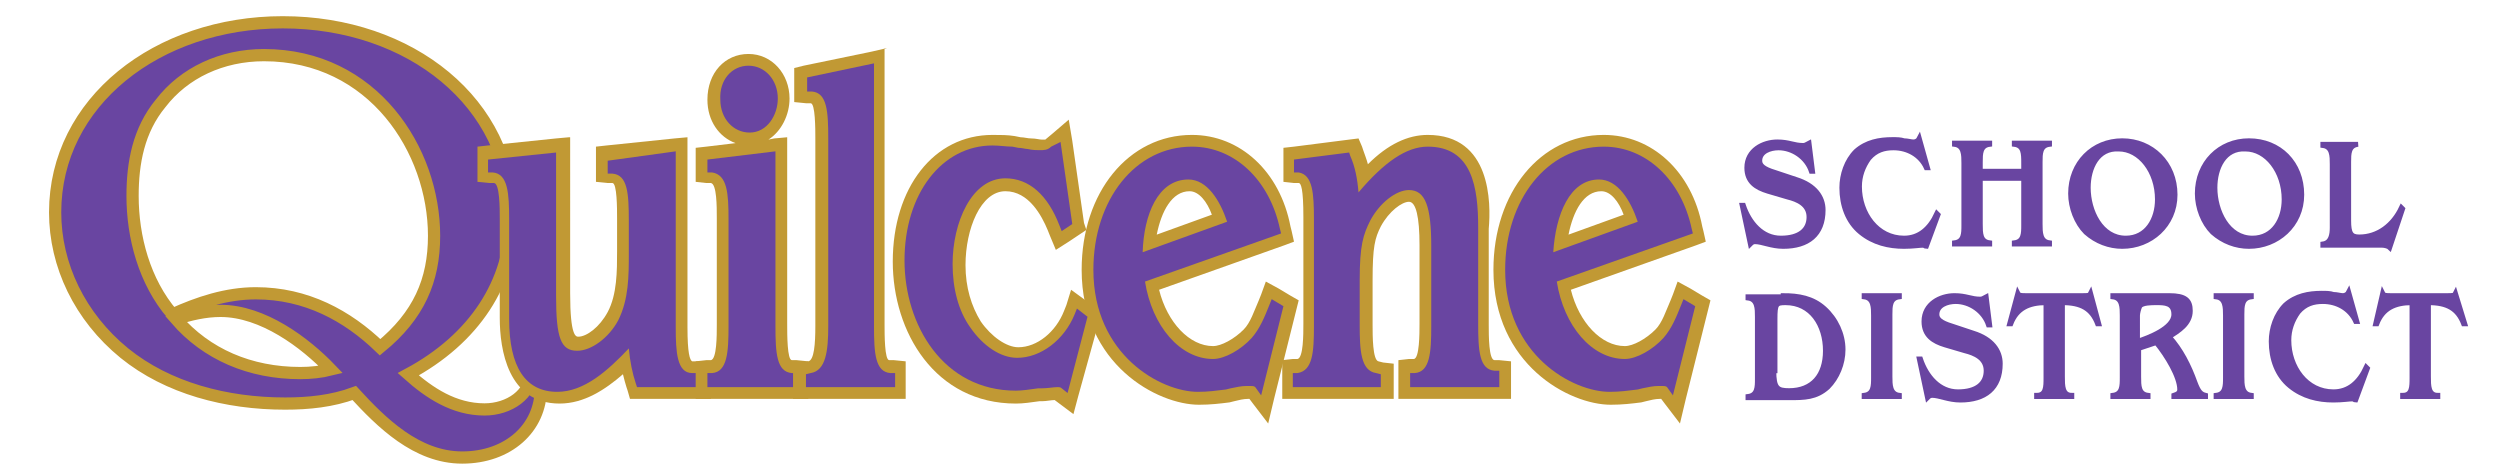 <?xml version="1.0" encoding="utf-8"?>
<!-- Generator: Adobe Illustrator 22.1.0, SVG Export Plug-In . SVG Version: 6.00 Build 0)  -->
<!DOCTYPE svg PUBLIC "-//W3C//DTD SVG 1.1//EN" "http://www.w3.org/Graphics/SVG/1.1/DTD/svg11.dtd">
<svg version="1.1" id="Layer_1" xmlns="http://www.w3.org/2000/svg" xmlns:xlink="http://www.w3.org/1999/xlink" x="0px" y="0px"
	 viewBox="0 0 213.1 40" style="enable-background:new 0 0 213.1 40;" xml:space="preserve">
<style type="text/css">
	.st0{fill:#6945A1;stroke:#C19934;stroke-width:1.042;stroke-miterlimit:10;}
	.st1{fill:#6945A1;}
	.st2{fill:#C19934;}
	.st3{fill:#6945A1;stroke:#6945A1;stroke-width:0.419;stroke-miterlimit:10;}
</style>
<g>
	<path class="st0" d="M45.4,30.4c0.4,0.9,0.7,1.7,0.7,2.7c0,3.4-2.8,5.9-6.7,5.9c-3.9,0-6.9-3-9.2-5.5c-1.9,0.7-3.9,0.9-5.9,0.9
		c-5,0-10-1.3-13.7-4.3c-3.8-3.1-5.9-7.5-5.9-12c0-9.4,8.7-16.2,19.4-16.2c10.9,0,19.5,6.9,19.5,16.5c0,5.7-3.2,10.5-8.8,13.5
		c1.8,1.6,3.9,3,6.5,3c2.1,0,4-1.3,4-3.2c0-0.4-0.1-0.8-0.2-1.1L45.4,30.4z M37,20.1c0-7.3-5.2-15.4-14.5-15.4
		c-3.6,0-6.8,1.5-8.8,4.1c-1.9,2.3-2.4,5.1-2.4,7.9c0,3.5,1,7.3,3.4,10.1c2.2-1,4.6-1.8,7.1-1.8c4.3,0,7.8,1.9,10.6,4.6
		C35.7,26.9,37,23.9,37,20.1z M18.8,26.5c-1.3,0-2.6,0.3-3.8,0.7c2.6,3,6.3,4.6,10.6,4.6c0.9,0,1.8-0.1,2.6-0.3
		C26,29.2,22.4,26.5,18.8,26.5z"/>
</g>
<g>
	<g>
		<g>
			<path class="st1" d="M47.6,33.9c-2.1,0-4.6-1.2-4.6-6.7v-8.5c0-2.2-0.2-3.4-0.9-3.5l-0.9-0.1V13l6.8-0.7v12.8
				c0,3.9,0.6,4.2,1.3,4.2c1,0,2.3-1,3-2.3c0.9-1.6,0.9-3.7,0.9-5.4v-2.8c0-2.3-0.1-3.4-0.9-3.5l-0.9-0.1V13l6.8-0.7v15.5
				c0,2.1,0.2,3.4,0.9,3.4h1v2.2h-6l-0.2-0.7c-0.2-0.6-0.3-1.3-0.5-2C51.8,32.4,49.9,33.9,47.6,33.9z"/>
			<path class="st2" d="M57.6,12.9v15c0,2.1,0.1,3.9,1.4,3.9h0.4V33h-5.1l-0.1-0.3c-0.3-0.9-0.5-1.9-0.6-3c-1.8,1.9-3.8,3.7-6.1,3.7
				c-2.7,0-4.1-2.1-4.1-6.2v-8.5c0-2.2-0.1-3.9-1.4-4l-0.4,0v-1.1l5.8-0.6v12.2c0,3.6,0.4,4.7,1.8,4.7c1.2,0,2.7-1.1,3.5-2.6
				c0.9-1.8,0.9-3.8,0.9-5.7v-2.8c0-2.3-0.1-3.9-1.4-4l-0.4,0v-1.1L57.6,12.9 M48.5,11.7l-1.1,0.1l-5.8,0.6l-0.9,0.1v0.9v1.1v1
				l1,0.1l0.4,0c0.5,0,0.5,2.2,0.5,3v8.5c0,2.7,0.7,7.3,5.1,7.3c2.1,0,3.9-1.2,5.4-2.5c0.1,0.4,0.2,0.8,0.3,1.1l0.1,0.3l0.2,0.7h0.8
				h5.1h1v-1v-1.2v-1h-1H59c-0.2-0.1-0.4-0.7-0.4-2.9v-15v-1.2l-1.1,0.1l-5.8,0.6l-0.9,0.1v0.9v1.1v1l1,0.1l0.4,0
				c0.4,0,0.4,2.2,0.4,3v2.8c0,1.7,0,3.7-0.8,5.2c-0.7,1.3-1.8,2.1-2.5,2.1c-0.2,0-0.7,0-0.7-3.7V12.9V11.7L48.5,11.7z"/>
		</g>
	</g>
	<g>
		<g>
			<path class="st1" d="M59.8,33.5v-2.2l0.8-0.1c0.8-0.1,1-1.3,1-3.5v-9.1c0-2.2-0.2-3.4-1-3.5L59.8,15v-2l6.8-0.7v15.5
				c0,2.3,0.1,3.4,0.9,3.5l0.9,0.1v2.2H59.8z M63.9,11.8c-1.7,0-3-1.4-3-3.3c0-2,1.3-3.4,3-3.4c1.6,0,3,1.5,3,3.3
				C66.8,10.1,65.7,11.8,63.9,11.8z"/>
			<path class="st2" d="M63.8,5.6c1.4,0,2.5,1.2,2.5,2.8c0,1.4-0.9,2.9-2.4,2.9c-1.4,0-2.5-1.2-2.5-2.8C61.3,6.8,62.4,5.6,63.8,5.6
				 M66.1,12.9v14.9c0,2.3,0.1,3.9,1.4,4l0.4,0V33h-7.6v-1.2l0.4,0c1.3-0.1,1.4-1.8,1.4-4v-9.1c0-2.2-0.1-3.8-1.4-4l-0.4,0v-1.1
				L66.1,12.9 M63.8,4.6c-2,0-3.5,1.6-3.5,3.9c0,1.8,1,3.2,2.4,3.7l-2.5,0.3l-0.9,0.1v0.9v1.1v0.9l0.9,0.1l0.4,0
				c0.5,0.1,0.5,2,0.5,3v9.1c0,0.9,0,2.9-0.5,3l-0.4,0l-0.9,0.1v0.9V33v1h1h7.6h1v-1v-1.2v-1l-1-0.1l-0.4,0c-0.4,0-0.4-2.2-0.4-3
				V12.9v-1.2L66,11.8l-0.5,0.1c1.1-0.7,1.8-2.1,1.8-3.5C67.3,6.3,65.8,4.6,63.8,4.6L63.8,4.6z"/>
		</g>
	</g>
	<g>
		<g>
			<path class="st1" d="M68.3,33.5v-2.1l0.8-0.1c0.9-0.1,1-1.3,1-3.5v-16c0-2.3-0.1-3.4-0.9-3.5l-0.9-0.1v-2l6.8-1.4v23
				c0,2.3,0.1,3.4,0.9,3.5l0.9,0.1v2.2H68.3z"/>
			<path class="st2" d="M74.5,5.4v22.4c0,2.3,0.1,3.9,1.4,4l0.4,0V33h-7.6v-1.1l0.4-0.1c1.3-0.2,1.5-1.9,1.5-4v-16
				c0-2.3-0.1-3.9-1.4-4l-0.4,0V6.6L74.5,5.4 M75.6,4.1l-1.3,0.3l-5.8,1.2l-0.8,0.2v0.8v1.1v1l1,0.1l0.4,0c0.4,0,0.4,2.2,0.4,3v16
				c0,1.5-0.1,2.9-0.6,3l-0.4,0.1l-0.9,0.1v0.9V33v1h1h7.6h1v-1v-1.2v-1l-1-0.1l-0.4,0c-0.4,0-0.4-2.2-0.4-3V5.4V4.1L75.6,4.1z"/>
		</g>
	</g>
	<g>
		<g>
			<path class="st1" d="M90.2,33.6c-0.3,0-0.8,0.1-1.3,0.1l-0.3,0c-0.7,0.1-1.4,0.2-1.9,0.2c-6.6,0-10-5.8-10-11.6
				c0-6,3.4-10.3,8-10.3c0.6,0,1.2,0.1,1.8,0.1l0.5,0.1c0.3,0,0.6,0.1,0.9,0.1c0.4,0.1,0.7,0.1,1,0.1c0.3,0,0.4,0,0.7-0.2l1.3-1.1
				l1.2,8.3l-1.7,1.1l-0.4-1.1c-0.9-2.3-2.4-3.6-4.1-3.6c-2.5,0-3.9,3.5-3.9,6.8c0,2,0.5,3.8,1.4,5.1c1,1.4,2.4,2.4,3.6,2.4
				c1.8,0,3.6-1.4,4.4-3.4l0.5-1.1l1.7,1.3l-2.1,7.6L90.2,33.6z"/>
			<path class="st2" d="M90.4,12.1l1,7l-0.9,0.6l-0.2-0.5c-1-2.6-2.6-4-4.6-4c-2.9,0-4.5,3.8-4.5,7.3c0,2.1,0.5,4,1.5,5.4
				c1.1,1.6,2.6,2.6,4,2.6c2,0,4-1.5,4.9-3.7l0.2-0.5l0.9,0.7L91,33.5l-0.5-0.4c-0.1-0.1-0.2-0.1-0.4-0.1c-0.3,0-0.8,0.1-1.3,0.1
				l-0.3,0c-0.7,0.1-1.4,0.2-1.9,0.2c-6.2,0-9.5-5.6-9.5-11.1c0-5.7,3.2-9.8,7.5-9.8c0.6,0,1.2,0.1,1.7,0.1l0.5,0.1
				c0.3,0,0.6,0.1,0.8,0.1c0.4,0.1,0.8,0.1,1,0.1c0.4,0,0.7,0,1-0.3L90.4,12.1 M91.1,10.2l-1.4,1.2l-0.6,0.5
				C89,11.9,89,11.9,89,11.9c0,0,0,0-0.2,0c-0.2,0-0.5-0.1-0.9-0.1c-0.3,0-0.6-0.1-0.9-0.1l-0.5-0.1c-0.6-0.1-1.2-0.1-1.9-0.1
				c-5,0-8.5,4.5-8.5,10.8c0,6,3.6,12.1,10.5,12.1c0.6,0,1.3-0.1,2-0.2l0.2,0c0.4,0,0.8-0.1,1.1-0.1l0.4,0.3l1.2,0.9l0.4-1.5
				l1.8-6.5l0.2-0.7l-0.6-0.4l-0.9-0.7l-1.1-0.8L90.9,26l-0.2,0.5c-0.7,1.8-2.3,3.1-3.9,3.1c-1,0-2.3-0.9-3.2-2.2
				c-0.8-1.3-1.3-2.9-1.3-4.8c0-3.1,1.3-6.3,3.4-6.3c2,0,3.1,2.1,3.6,3.3l0.2,0.5l0.5,1.2l1.1-0.7L92,20l0.6-0.4L92.4,19l-1-7
				L91.1,10.2L91.1,10.2z"/>
		</g>
	</g>
	<g>
		<g>
			<path class="st1" d="M106.7,33.4c-0.1,0-0.2,0-0.3,0c-0.4,0-0.8,0.1-1.3,0.2l-0.4,0.1c-0.8,0.1-1.6,0.2-2.5,0.2
				c-3.3,0-9.5-3.2-9.5-11c0-6.2,3.8-11,8.9-11c3.9,0,7.1,3,8,7.5l0.2,0.8l-11.6,4.1c0.6,3.3,2.8,5.7,5.2,5.7c0.9,0,2.2-0.7,3-1.6
				c0.6-0.7,1.1-1.7,1.4-2.7l0.4-1l1.9,1.1l-2.2,9L106.7,33.4z M101.3,15.8c-2.1,0-3.1,2.5-3.4,5l6-2.2
				C103.4,17.1,102.5,15.8,101.3,15.8z"/>
			<path class="st2" d="M101.6,12.5c3.6,0,6.6,2.8,7.5,7l0.1,0.4l-11.6,4.1c0.6,3.8,3,6.6,5.8,6.6c1,0,2.4-0.8,3.3-1.8
				c0.7-0.8,1.1-1.8,1.5-2.8l0.2-0.5l1,0.6l-1.9,7.6L107,33c-0.1-0.1-0.2-0.1-0.7-0.1c-0.5,0-0.9,0.1-1.4,0.2l-0.4,0.1
				c-0.8,0.1-1.5,0.2-2.4,0.2c-3.1,0-8.9-3.1-8.9-10.4C93.2,17,96.8,12.5,101.6,12.5 M97.4,21.5l7.2-2.6c-0.6-1.8-1.7-3.6-3.3-3.6
				C98.7,15.3,97.5,18.3,97.4,21.5 M101.6,11.5c-5.4,0-9.4,4.9-9.4,11.5c0,8.1,6.5,11.5,10,11.5c1,0,1.8-0.1,2.6-0.2l0.4-0.1
				c0.4-0.1,0.8-0.2,1.2-0.2c0,0,0,0,0.1,0l0.3,0.4l1.3,1.7l0.5-2.1l1.9-7.6l0.2-0.8l-0.7-0.4l-1-0.6l-1.1-0.6l-0.4,1.1l-0.2,0.5
				c-0.4,0.9-0.7,1.9-1.3,2.5c-0.8,0.8-1.9,1.4-2.6,1.4c-2,0-3.9-2-4.6-4.8l10.7-3.8l0.8-0.3l-0.2-0.9l-0.1-0.4
				C109.1,14.6,105.7,11.5,101.6,11.5L101.6,11.5z M98.6,20c0.4-2,1.3-3.7,2.8-3.7c0.8,0,1.5,0.9,1.9,2L98.6,20L98.6,20z"/>
		</g>
	</g>
	<g>
		<g>
			<path class="st1" d="M119.8,33.5v-2.2l0.8-0.1c0.8-0.1,1-1.3,1-3.5V21c0-3.7-0.7-4.3-1.4-4.3c-0.8,0-2,0.9-2.8,2.3
				c-0.6,1.1-0.8,2-0.8,4.8v3.8c0,2.2,0.2,3.4,1,3.6l0.8,0.1v2.1h-8.6v-2.1l0.8-0.1c0.8-0.1,1-1.3,1-3.5v-9.1c0-2.2-0.1-3.4-0.9-3.5
				l-0.8-0.1v-2l5.6-0.7l0.3,0.7c0.3,0.6,0.5,1.3,0.6,2.1c1.9-2,3.7-3,5.4-3c4.8,0,4.8,5.2,4.8,7.4v8.2c0,2.3,0.1,3.5,0.9,3.5
				l0.9,0.1v2.2H119.8z"/>
			<path class="st2" d="M121.7,12.5c3.8,0,4.3,3.5,4.3,6.9v8.2c0,2.3,0.1,3.9,1.4,4l0.4,0V33h-7.6v-1.2l0.4,0c1.3-0.1,1.4-1.8,1.4-4
				V21c0-3.4-0.5-4.8-1.9-4.8c-1.1,0-2.5,1.1-3.3,2.6c-0.6,1.2-0.9,2.1-0.9,5.1v3.8c0,2.2,0.1,3.9,1.4,4.1l0.4,0.1V33h-7.5v-1.2
				l0.4,0c1.3-0.2,1.4-1.8,1.4-4v-9.1c0-2.2-0.1-3.8-1.3-4l-0.4,0v-1.1l4.7-0.6l0.1,0.3c0.4,0.9,0.6,1.9,0.7,3.1
				C118,13.8,119.9,12.5,121.7,12.5 M121.7,11.5c-1.7,0-3.4,0.8-5.1,2.5c-0.1-0.4-0.3-0.9-0.4-1.2l-0.1-0.3l-0.3-0.7l-0.8,0.1
				l-4.7,0.6l-0.9,0.1v0.9v1.1v0.9l0.9,0.1l0.4,0c0.2,0,0.4,0.5,0.4,2.9v9.1c0,0.9,0,2.9-0.5,3l-0.4,0l-0.9,0.1v0.9V33v1h1h7.5h1v-1
				v-1.1V31l-0.9-0.1l-0.4-0.1c-0.5-0.1-0.5-2.2-0.5-3.1v-3.8c0-2.9,0.2-3.6,0.7-4.6c0.7-1.3,1.8-2.1,2.4-2.1c0.6,0,0.9,1.3,0.9,3.7
				v6.7c0,0.8,0,3-0.5,3l-0.4,0l-0.9,0.1v0.9V33v1h1h7.6h1v-1v-1.2v-1l-1-0.1l-0.4,0c-0.5,0-0.5-2.1-0.5-3v-8.2
				C127.1,17.3,127.1,11.5,121.7,11.5L121.7,11.5z"/>
		</g>
	</g>
	<g>
		<g>
			<path class="st1" d="M141.8,33.4c-0.1,0-0.2,0-0.3,0c-0.4,0-0.8,0.1-1.3,0.2l-0.4,0.1c-0.8,0.1-1.6,0.2-2.5,0.2
				c-3.3,0-9.4-3.2-9.4-11c0-6.2,3.8-11,8.9-11c3.9,0,7.1,3,8,7.5l0.2,0.8l-11.6,4.1c0.6,3.3,2.8,5.7,5.2,5.7c0.9,0,2.2-0.7,3-1.6
				c0.6-0.7,1.1-1.7,1.4-2.7l0.4-1l1.9,1.1l-2.2,9L141.8,33.4z M136.4,15.8c-2.1,0-3.1,2.5-3.4,5l6-2.2
				C138.5,17.1,137.6,15.8,136.4,15.8z"/>
			<path class="st2" d="M136.7,12.5c3.6,0,6.6,2.8,7.5,7l0.1,0.4l-11.6,4.1c0.6,3.8,3,6.6,5.8,6.6c1,0,2.4-0.8,3.3-1.8
				c0.7-0.8,1.1-1.8,1.5-2.8l0.2-0.5l1,0.6l-1.9,7.6l-0.5-0.7c-0.1-0.1-0.2-0.1-0.7-0.1c-0.5,0-0.9,0.1-1.4,0.2l-0.4,0.1
				c-0.8,0.1-1.5,0.2-2.4,0.2c-3.1,0-8.9-3.1-8.9-10.4C128.3,17,131.9,12.5,136.7,12.5 M132.4,21.5l7.2-2.6
				c-0.6-1.8-1.7-3.6-3.3-3.6C133.8,15.3,132.6,18.3,132.4,21.5 M136.7,11.5c-5.4,0-9.4,4.9-9.4,11.5c0,8.1,6.5,11.5,10,11.5
				c1,0,1.8-0.1,2.6-0.2l0.4-0.1c0.4-0.1,0.8-0.2,1.2-0.2c0,0,0,0,0.1,0l0.3,0.4l1.3,1.7l0.5-2.1l1.9-7.6l0.2-0.8l-0.7-0.4l-1-0.6
				l-1.1-0.6l-0.4,1.1l-0.2,0.5c-0.4,0.9-0.7,1.9-1.3,2.5c-0.8,0.8-1.9,1.4-2.6,1.4c-2,0-3.9-2-4.6-4.8l10.7-3.8l0.8-0.3l-0.2-0.9
				l-0.1-0.4C144.2,14.6,140.8,11.5,136.7,11.5L136.7,11.5z M133.7,20c0.4-2,1.3-3.7,2.8-3.7c0.8,0,1.5,0.9,1.9,2L133.7,20L133.7,20
				z"/>
		</g>
	</g>
</g>
<g>
	<path class="st3" d="M154.5,14.6l-0.1,0c-0.4-1.2-1.6-2-2.8-2c-0.7,0-1.6,0.3-1.6,1.1c0,0.4,0.3,0.7,1.3,1l1.8,0.6
		c1.6,0.5,2.3,1.5,2.3,2.6c0,2.1-1.3,3.1-3.4,3.1c-1,0-1.8-0.4-2.4-0.4c-0.2,0-0.3,0.1-0.4,0.2l-0.7-3.3l0.1,0
		c0.5,1.5,1.6,2.8,3.2,2.8c1.6,0,2.4-0.7,2.4-1.8c0-1.1-1-1.5-1.8-1.7l-1.7-0.5c-1-0.3-1.8-0.8-1.8-2c0-1.5,1.4-2.2,2.6-2.2
		c1,0,1.4,0.3,2.2,0.3c0.2,0,0.3-0.1,0.5-0.2L154.5,14.6z"/>
	<path class="st3" d="M164.3,14.3l-0.1,0c-0.5-1.1-1.6-1.7-2.8-1.7c-0.8,0-1.5,0.2-2.1,0.9c-0.5,0.7-0.8,1.5-0.8,2.4
		c0,2.3,1.5,4.4,3.8,4.4c1.3,0,2.2-0.8,2.8-2.1l0.1,0.1l-1,2.7c-0.1,0-0.2-0.1-0.2-0.1c-0.4,0-0.9,0.1-1.7,0.1
		c-1.3,0-2.6-0.3-3.7-1.2c-1.1-0.9-1.6-2.3-1.6-3.8c0-1.1,0.4-2.3,1.2-3.1c0.9-0.8,2-1,3.1-1c0.4,0,0.7,0,1,0.1
		c0.3,0,0.6,0.1,0.8,0.1c0.2,0,0.4-0.1,0.5-0.3L164.3,14.3z"/>
	<path class="st3" d="M174.7,12.3c-0.8,0.1-0.8,0.8-0.8,1.5v5.3c0,0.7,0,1.5,0.8,1.6v0.1h-3v-0.1c0.8-0.1,0.8-0.8,0.8-1.5v-4h-3.7
		v3.9c0,0.8,0,1.5,0.8,1.6v0.1h-3v-0.1c0.8-0.1,0.8-0.8,0.8-1.5v-5.3c0-0.7,0-1.5-0.8-1.6v-0.1h3v0.1c-0.8,0.1-0.8,0.8-0.8,1.5v0.8
		h3.7v-0.7c0-0.8,0-1.5-0.8-1.6v-0.1h3V12.3z"/>
	<path class="st3" d="M180.9,21c-1.1,0-2.2-0.4-3.1-1.2c-0.8-0.8-1.3-2.1-1.3-3.3c0-2.6,1.9-4.5,4.4-4.5c2.5,0,4.5,1.9,4.5,4.6
		C185.4,19.2,183.3,21,180.9,21z M178,16c0,2,1.1,4.3,3.2,4.3c1.8,0,2.7-1.6,2.7-3.3c0-2.4-1.5-4.3-3.3-4.3
		C178.8,12.6,178,14.3,178,16z"/>
	<path class="st3" d="M191.7,21c-1.1,0-2.2-0.4-3.1-1.2c-0.8-0.8-1.3-2.1-1.3-3.3c0-2.6,1.9-4.5,4.4-4.5c2.6,0,4.5,1.9,4.5,4.6
		C196.2,19.2,194.1,21,191.7,21z M188.8,16c0,2,1.1,4.3,3.2,4.3c1.8,0,2.7-1.6,2.7-3.3c0-2.4-1.5-4.3-3.3-4.3
		C189.6,12.6,188.8,14.3,188.8,16z"/>
	<path class="st3" d="M201,12.3c-0.8,0.1-0.8,0.8-0.8,1.5v5c0,1.1,0.2,1.4,0.9,1.4c1.6,0,2.9-1,3.6-2.5l0.1,0.1l-1.1,3.3
		c-0.1-0.1-0.4-0.2-0.7-0.2h-5v-0.1c0.7-0.1,0.8-0.8,0.8-1.4v-5.4c0-0.7,0-1.5-0.8-1.6v-0.1h3V12.3z"/>
	<path class="st3" d="M152,25.2c1.3,0,2.5,0.2,3.5,1.1c1,0.9,1.6,2.2,1.6,3.5c0,1.2-0.5,2.4-1.3,3.2c-1,0.9-2,0.9-3.3,0.9H149v-0.1
		c0.8-0.1,0.8-0.8,0.8-1.5v-5.3c0-0.7,0-1.5-0.8-1.6v-0.1H152z M151.2,31.6c0,1.5,0.3,1.7,1.3,1.7c2,0,3.1-1.3,3.1-3.4
		c0-2.2-1.2-4.1-3.4-4.1c-0.8,0-0.9,0.1-0.9,1.4V31.6z"/>
	<path class="st3" d="M161.9,25.3c-0.8,0.1-0.8,0.8-0.8,1.5v5.3c0,0.7,0,1.5,0.8,1.6v0.1h-3v-0.1c0.8-0.1,0.8-0.8,0.8-1.5v-5.3
		c0-0.7,0-1.5-0.8-1.6v-0.1h3V25.3z"/>
	<path class="st3" d="M169.6,27.7l-0.1,0c-0.4-1.2-1.6-2-2.8-2c-0.7,0-1.6,0.3-1.6,1.1c0,0.4,0.3,0.7,1.3,1l1.8,0.6
		c1.6,0.5,2.3,1.5,2.3,2.6c0,2.1-1.3,3.1-3.4,3.1c-1,0-1.8-0.4-2.4-0.4c-0.2,0-0.3,0.1-0.4,0.2l-0.7-3.3l0.1,0
		c0.5,1.5,1.6,2.8,3.2,2.8c1.6,0,2.4-0.7,2.4-1.8c0-1.1-1-1.5-1.8-1.7l-1.7-0.5c-1-0.3-1.8-0.8-1.8-2c0-1.5,1.4-2.2,2.6-2.2
		c1,0,1.4,0.3,2.2,0.3c0.2,0,0.3-0.1,0.5-0.2L169.6,27.7z"/>
	<path class="st3" d="M178.9,27.6l-0.1,0c-0.5-1.3-1.4-1.8-3-1.8v6.3c0,0.8,0,1.6,0.8,1.6v0.1h-3v-0.1c0.8,0,0.8-0.7,0.8-1.5v-6.4
		c-1.5,0-2.5,0.5-3,1.8l-0.1,0L172,25c0.1,0.2,0.3,0.2,0.7,0.2h4.8c0.5,0,0.6,0,0.7-0.2L178.9,27.6z"/>
	<path class="st3" d="M184.9,25.2c1.4,0,1.8,0.4,1.8,1.3c0,1.1-1,1.7-1.8,2.2c1,1.1,1.7,2.5,2.2,3.9c0.3,0.8,0.5,1,0.9,1.1v0.1h-2.7
		v-0.1c0.3-0.1,0.5-0.2,0.5-0.5c0-1.1-1.1-2.9-2-4l-1.5,0.5v2.4c0,0.8,0,1.5,0.8,1.6v0.1h-3v-0.1c0.8-0.1,0.8-0.8,0.8-1.5v-5.3
		c0-0.7,0-1.5-0.8-1.6v-0.1H184.9z M182.2,29.1c0.9-0.3,3.1-1.1,3.1-2.3c0-1-0.8-1-1.5-1c-0.4,0-1.2,0-1.4,0.3
		c-0.1,0.2-0.2,0.6-0.2,0.8V29.1z"/>
	<path class="st3" d="M191.9,25.3c-0.8,0.1-0.8,0.8-0.8,1.5v5.3c0,0.7,0,1.5,0.8,1.6v0.1h-3v-0.1c0.8-0.1,0.8-0.8,0.8-1.5v-5.3
		c0-0.7,0-1.5-0.8-1.6v-0.1h3V25.3z"/>
	<path class="st3" d="M200.9,27.4l-0.1,0c-0.5-1.1-1.6-1.7-2.8-1.7c-0.8,0-1.5,0.2-2.1,0.9c-0.5,0.7-0.8,1.5-0.8,2.4
		c0,2.3,1.5,4.4,3.8,4.4c1.3,0,2.2-0.8,2.8-2.1l0.1,0.1l-1,2.7c-0.1,0-0.2-0.1-0.2-0.1c-0.4,0-0.9,0.1-1.7,0.1
		c-1.3,0-2.6-0.3-3.7-1.2c-1.1-0.9-1.6-2.3-1.6-3.8c0-1.1,0.4-2.3,1.2-3.1c0.9-0.8,2-1,3.1-1c0.4,0,0.7,0,1,0.1
		c0.3,0,0.6,0.1,0.8,0.1c0.2,0,0.4-0.1,0.5-0.3L200.9,27.4z"/>
	<path class="st3" d="M210.1,27.6l-0.1,0c-0.5-1.3-1.4-1.8-3-1.8v6.3c0,0.8,0,1.6,0.8,1.6v0.1h-3v-0.1c0.8,0,0.8-0.7,0.8-1.5v-6.4
		c-1.5,0-2.5,0.5-3,1.8l-0.1,0l0.6-2.6c0.1,0.2,0.3,0.2,0.7,0.2h4.8c0.5,0,0.6,0,0.7-0.2L210.1,27.6z"/>
</g>
</svg>
